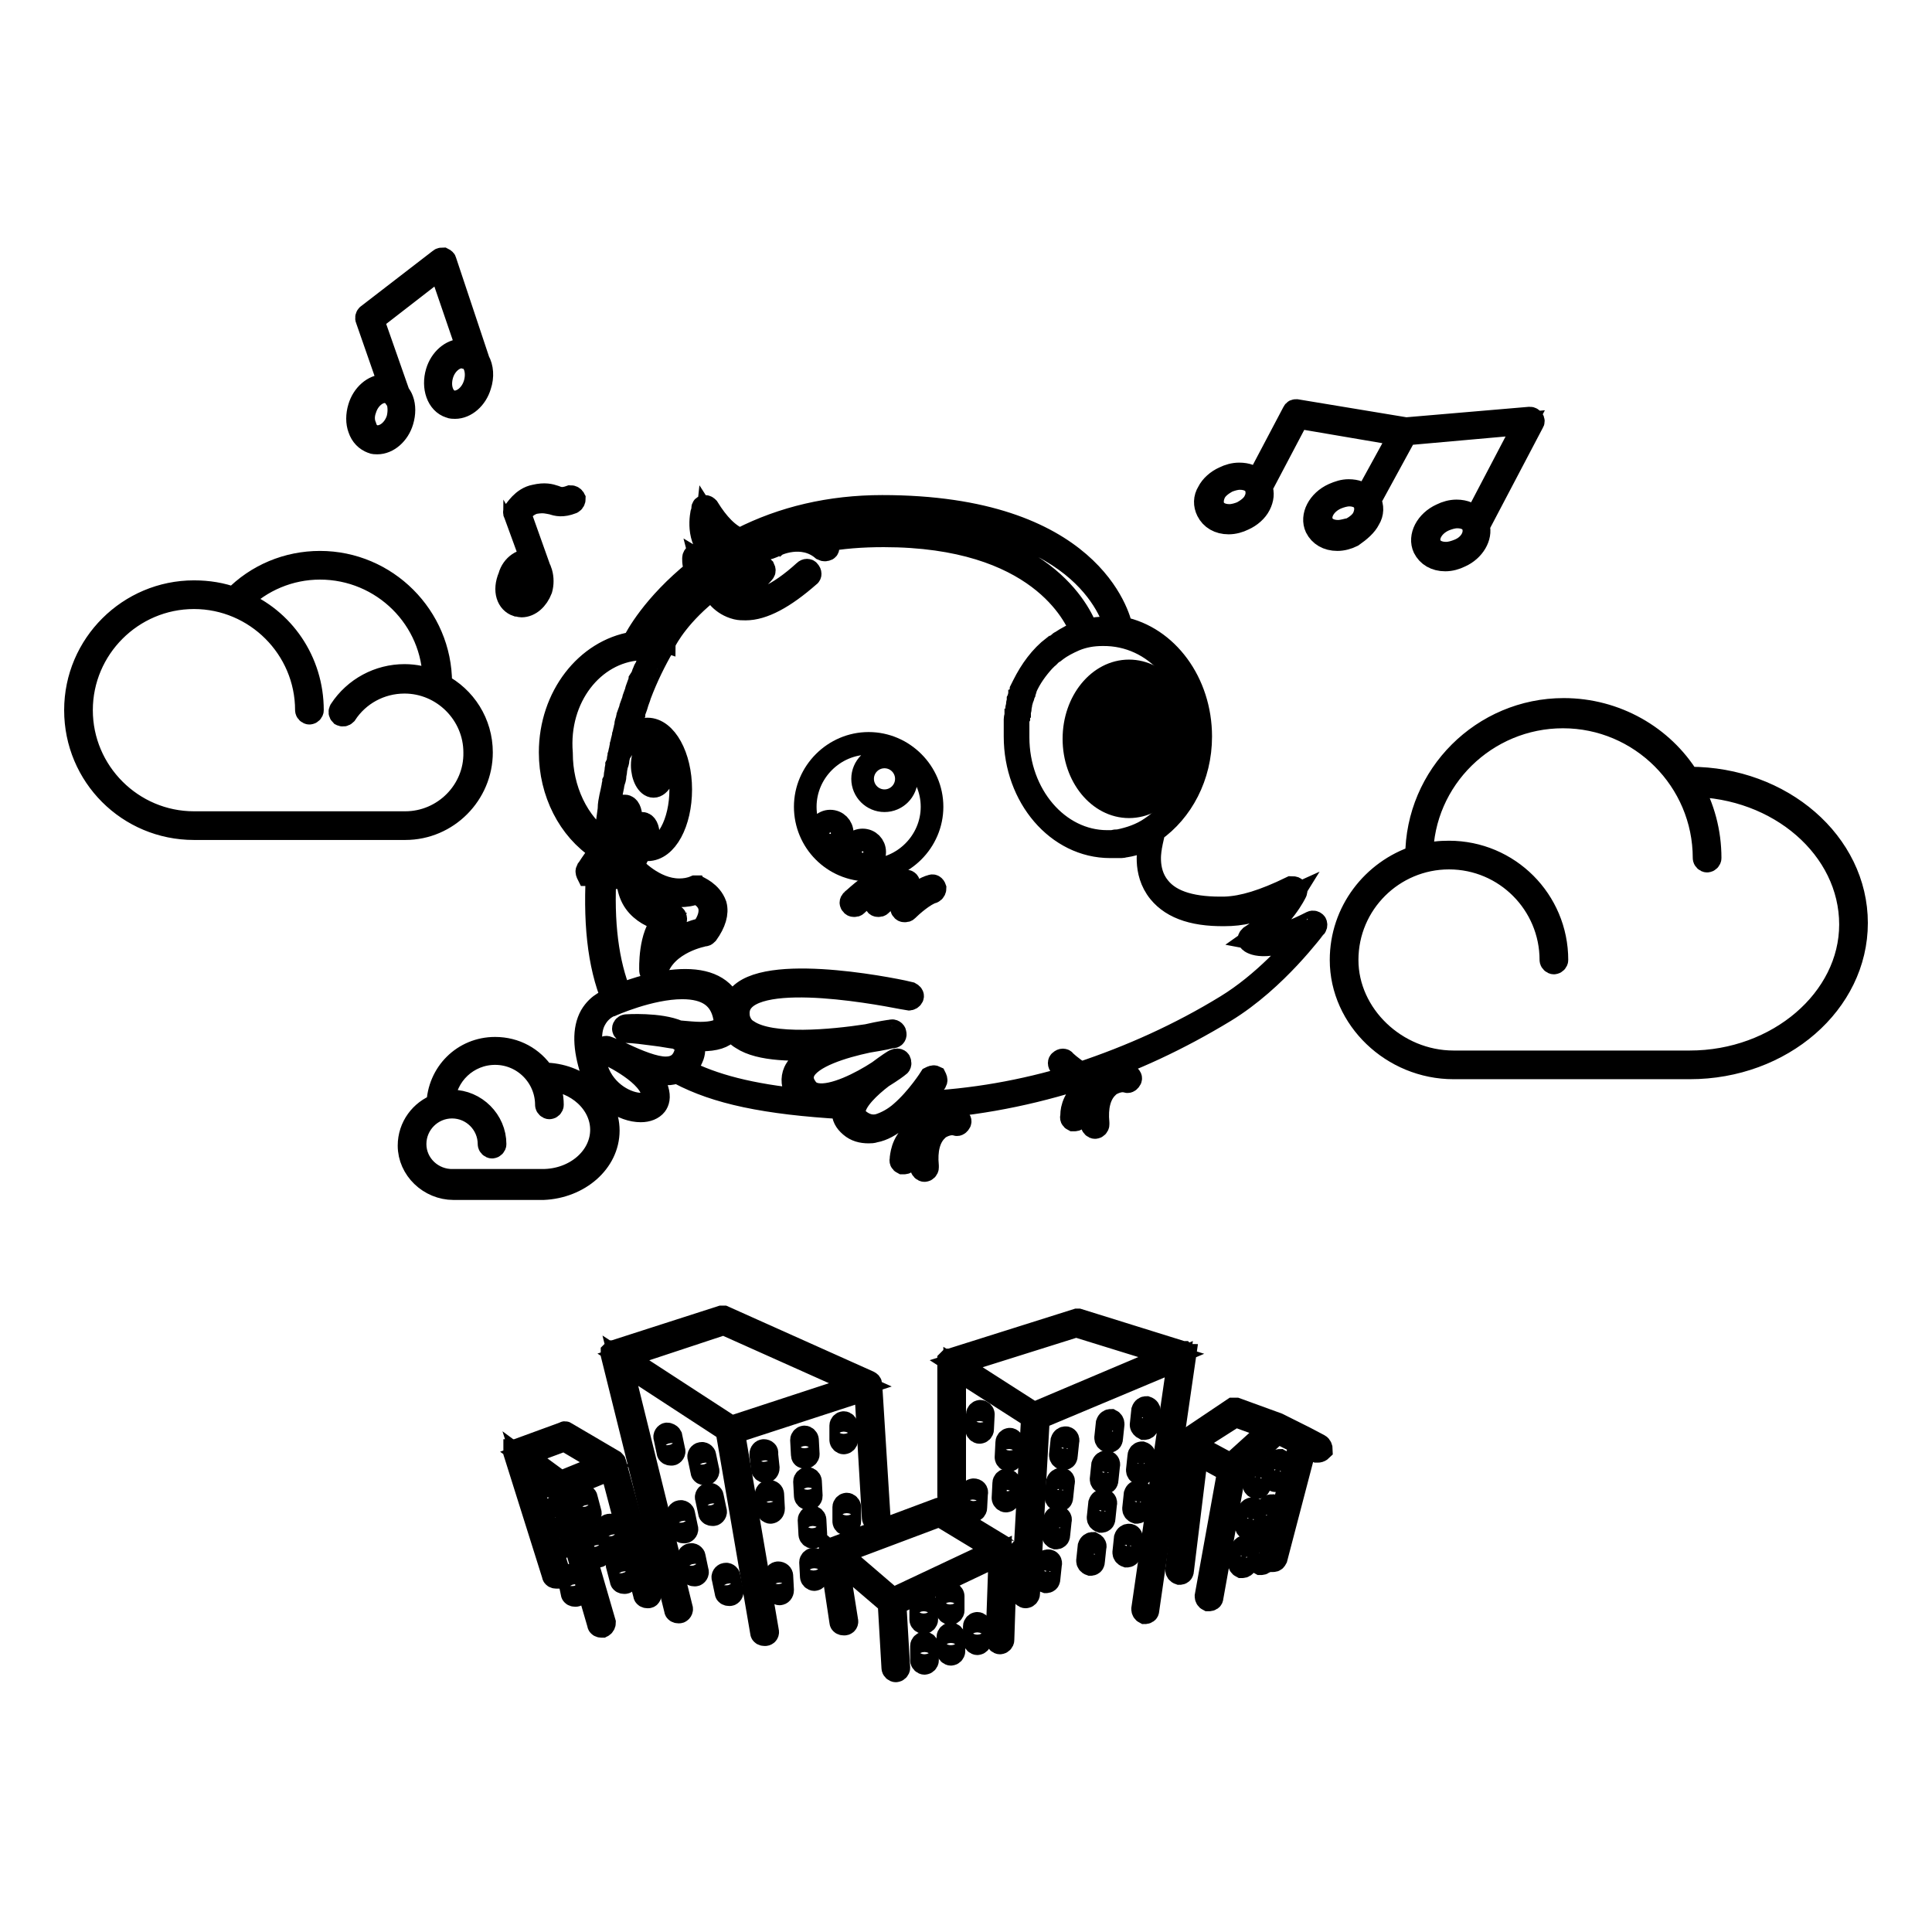 <?xml version="1.0" encoding="utf-8"?>
<!-- Svg Vector Icons : http://www.onlinewebfonts.com/icon -->
<!DOCTYPE svg PUBLIC "-//W3C//DTD SVG 1.1//EN" "http://www.w3.org/Graphics/SVG/1.1/DTD/svg11.dtd">
<svg version="1.1" xmlns="http://www.w3.org/2000/svg" xmlns:xlink="http://www.w3.org/1999/xlink" x="0px" y="0px" viewBox="0 0 256 256" enable-background="new 0 0 256 256" xml:space="preserve">
<g><g><path stroke-width="3" fill-opacity="0" stroke="#000000"  d="M128,39.2"/><path stroke-width="3" fill-opacity="0" stroke="#000000"  d="M92.4,117.5c-0.1,0-0.2,0-0.3,0c-0.7,0.3-1.4,0.4-2.1,0.4c-3.4,0-6-3-6.1-3c-0.1-0.1-0.3-0.2-0.4-0.1c-0.1,0-0.3,0.2-0.3,0.3c-0.2,2,0.2,3.7,1.3,4.9c1.1,1.2,2.5,1.7,3.5,1.9c-2,2-1.8,6.5-1.8,6.7c0,0.2,0.2,0.4,0.4,0.4c0,0,0,0,0,0c0.2,0,0.3-0.1,0.4-0.3c1.2-3.9,6.3-4.8,6.4-4.8c0.1,0,0.2-0.1,0.3-0.2c1-1.4,1.4-2.7,1.1-3.8C94.2,118.2,92.5,117.6,92.4,117.5z M93.1,123.1c-0.8,0.2-4.2,1-6,3.7c0.1-1.7,0.6-3.9,2.2-4.7c0.2-0.1,0.3-0.3,0.2-0.5c0-0.2-0.2-0.3-0.4-0.3c0,0-2.5-0.1-3.9-1.8c-0.8-0.9-1.2-2-1.1-3.4c1.1,1,3.3,2.6,6,2.6c0.7,0,1.5-0.1,2.2-0.4c0.4,0.2,1.4,0.7,1.7,1.8C94.2,121,93.9,122,93.1,123.1z"/><path stroke-width="3" fill-opacity="0" stroke="#000000"  d="M142.3,97.9c0,5,3.3,9,7.3,9c4,0,7.3-4,7.3-9c0-5-3.3-9-7.3-9C145.6,88.9,142.3,92.9,142.3,97.9z M148.5,106.1h0.2v-8.5c0,0,0-1.3,0.9-1.3c0.9,0,0.9,1.3,0.9,1.3v8.5h0.2c-0.4,0.1-0.7,0.1-1.1,0.1C149.2,106.2,148.8,106.2,148.5,106.1z M149.6,89.5c3.7,0,6.7,3.8,6.7,8.4c0,3.9-2.2,7.2-5.1,8.1v-8.5c0-0.7-0.3-1.9-1.5-1.9c-1.2,0-1.5,1.3-1.5,1.9v8.5c-3-0.9-5.2-4.2-5.2-8.1C142.9,93.2,145.9,89.5,149.6,89.5z"/><path stroke-width="3" fill-opacity="0" stroke="#000000"  d="M147.2,103.2l0.5,0.3v-6.9c0-0.1,0-1.8,1.9-1.8c1.9,0,1.9,1.6,1.9,1.8v6.9l0.5-0.3c1.6-1.1,2.5-3.1,2.5-5.3c0-3.4-2.2-6.1-5-6.1c-2.7,0-5,2.7-5,6.1C144.6,100.1,145.6,102.1,147.2,103.2z M149.6,92.3c2.4,0,4.4,2.5,4.4,5.5c0,1.8-0.7,3.4-1.8,4.4v-5.7c0-0.8-0.5-2.4-2.5-2.4c-2,0-2.5,1.5-2.5,2.4v5.8c-1.2-1-1.9-2.7-1.9-4.5C145.2,94.8,147.2,92.3,149.6,92.3z"/><path stroke-width="3" fill-opacity="0" stroke="#000000"  d="M72.9,99.7c0,5.3,2.5,10.2,6.5,12.8c0,0.2,0,0.5-0.1,0.7c-0.7,0.8-1.4,2-1.5,2.1c-0.1,0.2,0,0.4,0.1,0.6c0.1,0,0.1,0,0.2,0c0.1,0,0.3-0.1,0.4-0.2c0.2-0.3,0.4-0.7,0.7-1.1c-0.5,7.4,0.1,13.2,2,17.8c-0.2,0.1-0.3,0.1-0.3,0.1c-0.1,0-1.6,0.4-2.6,2.1c-1,1.8-0.9,4.3,0.1,7.4c1.2,3.4,4.2,5.2,6.5,5.2l0,0c0.9,0,1.6-0.3,2-0.8c0.3-0.4,0.5-1,0.2-2c-0.3-1-1.2-2-2.2-2.8c1.2,0.4,2.4,0.7,3.4,0.7c0.6,0,1-0.1,1.5-0.3c0,0.1,0.1,0.2,0.2,0.2c4.9,2.6,11.4,4,21.8,4.6h0c0,0.1,0,0.3-0.1,0.4c0,0.8,0.3,1.4,1,2c0.7,0.6,1.5,0.8,2.4,0.8c0.3,0,0.5,0,0.8-0.1c1.1-0.2,2.1-0.8,3.1-1.6c0.4,0.4,1.2,0.9,2.8,1.3c-2.1,1.3-2.3,3.1-2.4,3.8c0,0.1,0,0.1,0,0.2c-0.1,0.2,0,0.4,0.2,0.5c0,0,0.1,0,0.2,0c0.2,0,0.3-0.1,0.4-0.2c0-0.1,0-0.2,0.1-0.4c0.1-0.7,0.3-2.4,2.6-3.5c-0.7,1.1-1,2.7-0.8,4.6c0,0.1,0,0.1,0,0.1c0,0.2,0.2,0.4,0.4,0.4c0.2,0,0.4-0.2,0.4-0.4c0,0,0-0.1,0-0.2c-0.2-2.1,0.2-3.7,1.2-4.7l0,0c0,0,0,0,0-0.1c1-0.7,1.9-0.9,2.6-0.7c0.2,0.1,0.4-0.1,0.5-0.3c0.1-0.2-0.1-0.4-0.3-0.5c-1-0.3-2.1,0-3.4,0.9c-2.4-0.3-3.5-0.9-3.9-1.3c0.3-0.3,0.6-0.6,0.9-0.9c0,0,0.1,0,0.1,0c0,0,0,0,0,0c7.4-0.3,14.7-1.6,21.8-3.8c0.6,0.3,1.2,0.6,2,0.8c-2.1,1.3-2.4,3.1-2.4,3.8c0,0.1,0,0.1,0,0.2c-0.1,0.2,0,0.4,0.2,0.5c0,0,0.1,0,0.2,0c0.2,0,0.3-0.1,0.4-0.2c0-0.1,0-0.2,0.1-0.4c0.1-0.7,0.3-2.4,2.6-3.5c-0.7,1.1-1,2.7-0.8,4.6c0,0.1,0,0.1,0,0.1c0,0.2,0.2,0.4,0.4,0.4s0.4-0.2,0.4-0.4c0,0,0-0.1,0-0.2c-0.2-2.1,0.2-3.7,1.2-4.7l0,0c0,0,0,0,0-0.1c1-0.7,1.9-0.9,2.6-0.7c0.2,0.1,0.4-0.1,0.5-0.3c0.1-0.2-0.1-0.4-0.3-0.5c-1-0.3-2.1,0-3.4,0.9c-0.9-0.1-1.8-0.4-2.5-0.7c6.4-2.1,12.6-5,18.7-8.7c6.9-4.2,11.9-11.2,12-11.2c0.1-0.1,0.1-0.4,0-0.5c-0.1-0.1-0.3-0.2-0.5-0.1c-4.5,2.3-6.7,2.4-7.7,2.2c4-2.8,5.5-6,5.6-6.2s0-0.3-0.1-0.5c-0.1-0.1-0.3-0.1-0.5-0.1c-3.7,1.8-6.4,2.6-8.7,2.7c-4.2,0.1-7.2-0.7-8.8-2.7c-1.9-2.3-1.1-5.4-1.1-5.5c0.1-0.7,0.3-1.3,0.4-2c3.7-2.6,6.2-7.2,6.2-12.5c0-7.2-4.5-13.2-10.5-14.4c-0.3-1.5-4.1-16.1-31.7-16.1c-6.9,0-13.2,1.5-18.7,4.3c0,0-0.1,0-0.1,0.1c-1.6-0.6-3-2.1-4.3-4.2c-0.1-0.1-0.2-0.2-0.4-0.2c-0.2,0-0.3,0.1-0.3,0.3c0,0.1-0.9,3,0.7,5.2c0.3,0.4,0.6,0.7,1,1c-0.2,0.1-0.5,0.3-0.7,0.5c0,0-0.1,0.1-0.1,0.1c-0.5-0.1-1-0.3-1.5-0.6c-0.1-0.1-0.3-0.1-0.4,0c-0.1,0-0.2,0.2-0.2,0.3c0,0-0.1,0.8,0.3,1.7c-5.7,4.6-7.9,8.8-8.3,9.6C77.7,86.2,72.9,92.3,72.9,99.7z M82.6,139.7c-0.8-0.3-1.5-0.7-2.1-0.9c-0.2-0.1-0.4,0-0.5,0.2c-0.1,0.2,0,0.4,0.2,0.5c0,0,5.4,2.4,6.2,5.1c0.1,0.5,0.1,0.9-0.1,1.2c-0.2,0.3-0.7,0.5-1.4,0.5l0,0c-1.7,0-4.7-1.4-5.8-4.6c-1-2.9-1.1-5.2-0.2-6.7c0.8-1.4,2-1.8,2.1-1.8c0,0,5.1-2.3,9.4-2.3c3.3,0,5.1,1.3,5.6,3.9c0.1,0.6,0,1-0.2,1.3c-0.4,0.5-1.4,0.8-3,0.8c-0.8,0-1.7-0.1-2.9-0.2c-2.5-1.1-6.9-0.8-6.9-0.8c-0.2,0-0.4,0.2-0.4,0.4s0.2,0.4,0.4,0.4c0.9,0,2.4,0.2,3.9,0.4c0.9,0.1,1.8,0.3,2.7,0.4c1.5,0.7,1.4,1.5,1.2,2.1c-0.4,1.3-1.3,1.9-2.6,1.9C86.7,141.5,84.5,140.6,82.6,139.7z M91.8,139.9c0.2-0.6,0.3-1.4-0.4-2.2c0.5,0,1,0.1,1.5,0.1c1.9,0,3-0.4,3.6-1.1c0.2-0.2,0.3-0.5,0.4-0.8c0.2,0.7,0.7,1.3,1.4,1.7c2.4,1.6,7.1,1.6,11.3,1.3c-2,0.8-3.7,1.8-4.3,3.1c-0.4,0.9-0.3,1.9,0.3,2.9c0.2,0.4,0.6,0.7,1,0.9c-7.2-0.7-12.1-2-16-4C91.1,141.3,91.5,140.7,91.8,139.9z M112.1,146.1L112.1,146.1c-0.1,0-0.1,0-0.2,0c-0.8,0-1.5-0.1-2.3-0.1c1.1-0.2,2.4-0.7,3.6-1.3C112.7,145.2,112.4,145.7,112.1,146.1L112.1,146.1z M158.4,97.8c0,5.1-2.4,9.6-5.9,11.9c0,0,0,0,0,0c-1.3,0.9-2.8,1.4-4.3,1.7c0,0,0,0-0.1,0c-0.2,0-0.4,0-0.6,0.1c0,0-0.1,0-0.1,0c-0.2,0-0.5,0-0.7,0c-6.5,0-11.8-6.2-11.8-13.8c0-0.2,0-0.4,0-0.6c0-0.1,0-0.1,0-0.2c0-0.1,0-0.3,0-0.4c0-0.1,0-0.1,0-0.2c0-0.1,0-0.3,0-0.4c0-0.1,0-0.1,0-0.2c0-0.2,0-0.4,0.1-0.6c0,0,0-0.1,0-0.2c0-0.1,0-0.3,0.1-0.4c0-0.1,0-0.1,0-0.2c0-0.1,0.1-0.3,0.1-0.4c0-0.1,0-0.1,0-0.2c0-0.2,0.1-0.3,0.1-0.5c0,0,0,0,0-0.1c0.1-0.2,0.1-0.4,0.2-0.6c0,0,0,0,0,0c0.1-0.2,0.1-0.4,0.2-0.6c0,0,0,0,0-0.1c0.1-0.2,0.2-0.4,0.2-0.6l0,0c0.6-1.4,1.5-2.6,2.4-3.6l0,0c0.1-0.1,0.3-0.3,0.4-0.4c0,0,0,0,0,0c0.1-0.1,0.3-0.2,0.4-0.4c0,0,0,0,0,0c0.1-0.1,0.3-0.2,0.4-0.3c0.1-0.1,0.2-0.1,0.3-0.2c0,0,0,0,0.1-0.1c0.8-0.6,1.6-1,2.5-1.4c0,0,0,0,0,0c1.2-0.5,2.4-0.7,3.7-0.7C153.1,84,158.4,90.2,158.4,97.8z M147.9,83.3c-0.4,0-0.8-0.1-1.3-0.1c-0.9,0-1.8,0.1-2.6,0.3c-0.8-2.2-5.9-13.3-27-13.3c-3.3,0-6.5,0.3-9.4,1c0,0,0,0-0.1,0c-2.6-0.8-5.1,0.4-5.2,0.5c0,0-1.3,0.7-3.1,0.4c5.3-2.6,11.2-3.9,17.8-3.9C143.1,68.2,147.3,81.1,147.9,83.3z M96.3,74.5c-0.4,0-0.8,0-1.3,0c0.1-0.1,0.3-0.2,0.4-0.3C95.8,74.3,96.1,74.4,96.3,74.5z M99.6,74.9c0.2,0,0.3-0.2,0.3-0.5c0-0.2-0.2-0.4-0.4-0.4l0,0c-2.5,0-4.2-0.6-5.1-1.8c-0.8-1.1-0.8-2.6-0.7-3.5c1.4,2.2,3.1,3.5,5,4c2.3,0.6,3.9-0.4,4-0.4c0.1-0.1,3.6-1.8,6.3,0.5c0.2,0.1,0.4,0.1,0.6,0s0.1-0.4,0-0.6c-0.2-0.2-0.5-0.4-0.7-0.5c2.6-0.5,5.3-0.7,8.2-0.7c20.5,0,25.4,10.6,26.2,12.7c-1,0.3-1.9,0.8-2.8,1.4c0,0-0.1,0-0.1,0.1c-0.1,0.1-0.2,0.1-0.3,0.2c-0.1,0.1-0.2,0.1-0.3,0.2c0,0-0.1,0.1-0.2,0.1c-1.7,1.3-3,3.1-4,5.1l0,0c-0.1,0.2-0.2,0.4-0.3,0.6c0,0,0,0.1,0,0.1c-0.1,0.2-0.1,0.4-0.2,0.5c0,0,0,0,0,0.1c-0.1,0.2-0.1,0.4-0.2,0.6c0,0,0,0,0,0.1c0,0.2-0.1,0.4-0.1,0.5c0,0.1,0,0.1,0,0.2c0,0.1-0.1,0.3-0.1,0.4c0,0.1,0,0.2,0,0.2c0,0.1,0,0.3-0.1,0.4c0,0.1,0,0.1,0,0.2c0,0.2-0.1,0.4-0.1,0.6c0,0.1,0,0.1,0,0.2c0,0.1,0,0.3,0,0.5c0,0.1,0,0.2,0,0.2c0,0.1,0,0.3,0,0.5c0,0.1,0,0.1,0,0.2c0,0.2,0,0.5,0,0.7c0,8,5.6,14.6,12.6,14.6c0.2,0,0.5,0,0.7,0c0,0,0.1,0,0.1,0c0.2,0,0.4,0,0.6,0c0,0,0,0,0.1,0c0.2,0,0.4-0.1,0.6-0.1h0c1.2-0.2,2.3-0.6,3.3-1.3c-0.1,0.4-0.2,0.8-0.2,1.2c0,0.1-0.9,3.5,1.3,6.2c1.8,2.2,4.9,3.2,9.5,3c2.1-0.1,4.6-0.8,7.9-2.3c-0.8,1.3-2.5,3.4-5.3,5.2c-0.1,0.1-0.2,0.2-0.2,0.3c0,0.1,0,0.2,0.1,0.3c0.2,0.2,1.9,1.5,7.6-1.1c-1.8,2.2-5.8,6.7-10.7,9.7c-6.2,3.8-12.7,6.7-19.3,8.9c-1.3-0.8-2.1-1.6-2.1-1.6c-0.1-0.2-0.4-0.2-0.6,0c-0.2,0.1-0.2,0.4,0,0.6c0,0,0.6,0.7,1.7,1.4c-6.6,2-13.3,3.2-20.3,3.5c1.2-1.4,2-2.7,2.1-2.8c0.1-0.2,0-0.4-0.1-0.6c-0.2-0.1-0.4,0-0.6,0.1c0,0-1.7,2.7-3.9,4.6c0,0,0,0,0,0c-0.9,0.8-2,1.4-3,1.7c-0.9,0.2-1.7,0-2.5-0.6c-0.5-0.4-0.7-0.8-0.7-1.3c0.1-1.4,2-3.2,3.7-4.5c1.3-0.8,2.1-1.4,2.2-1.5c0.2-0.1,0.2-0.4,0.1-0.6c-0.1-0.2-0.4-0.2-0.6-0.1c-0.1,0-1,0.6-2.2,1.5c-2.3,1.5-6,3.4-8.2,3c-0.6-0.1-1.1-0.4-1.4-0.9c-0.5-0.7-0.6-1.4-0.3-2.1c0.9-2,5.2-3.3,8.5-4c1.9-0.3,3.2-0.6,3.3-0.6c0.2,0,0.4-0.2,0.3-0.5c0-0.2-0.3-0.4-0.5-0.3c-0.1,0-1.5,0.2-3.2,0.6c-4.6,0.7-12.7,1.5-15.8-0.6c-0.7-0.4-1-1-1.2-1.6c-0.2-1.1,0-1.9,0.7-2.6c4-3.9,21.6,0,21.8,0c0.2,0,0.4-0.1,0.5-0.3s-0.1-0.4-0.3-0.5c-0.7-0.2-18.2-4-22.5,0.2c-0.6,0.6-0.9,1.2-1,2c-0.8-2.6-2.9-3.9-6.3-3.9c-3.3,0-6.8,1.2-8.6,1.9c-1.7-4.2-2.4-9.5-2-16.2c0,0,0,0,0.1,0c0.1,0,0.3-0.1,0.4-0.2c0.5-0.8,1.3-2.1,1.9-2.4c0.2-0.1,0.3-0.3,0.2-0.6c-0.1-0.2-0.3-0.3-0.6-0.2c-0.7,0.3-1.4,1.4-1.9,2.1c0-0.4,0.1-0.8,0.1-1.2c0.1-0.1,0.2-0.2,0.3-0.2c0.2-0.1,0.3-0.3,0.2-0.6c-0.1-0.1-0.2-0.2-0.4-0.2c0-0.1,0-0.1,0-0.2v0c0.2-1.6,0.4-3.2,0.6-4.8c0,0,0-0.1,0-0.1c0.1-0.5,0.2-1.1,0.3-1.6v0c0.2,4,2.1,7.2,4.4,7.2c2.5,0,4.4-3.6,4.4-8c0-4.4-2-8-4.4-8c-1.2,0-2.2,0.8-3,2.1c0-0.1,0-0.2,0.1-0.3c0.1-0.4,0.2-0.7,0.3-1.1c0-0.1,0-0.1,0.1-0.2c0.1-0.4,0.2-0.7,0.3-1.1c0,0,0-0.1,0-0.2c0.1-0.4,0.2-0.8,0.4-1.2c0,0,0-0.1,0-0.1c0.1-0.4,0.3-0.8,0.4-1.2c0,0,0,0,0,0c0.1-0.4,0.3-0.8,0.4-1.2l0,0c0.9-2.4,2-4.6,3.1-6.5l0,0c0,0,0-0.1,0.1-0.1c0-0.1,0.1-0.2,0-0.3c0.4-0.8,2.1-3.9,6.4-7.2c0.3,0.6,1.2,2.1,3.2,2.6c0.4,0.1,0.8,0.1,1.2,0.1c2.3,0,5.1-1.5,8.4-4.4c0.2-0.1,0.2-0.4,0-0.6c-0.1-0.2-0.4-0.2-0.6,0c-3.5,3.2-6.6,4.6-8.8,4c-1.2-0.3-1.9-1.1-2.3-1.6c3.6,0.6,5.7-2.3,5.7-2.3c0.1-0.1,0.1-0.3,0-0.5c-0.1-0.1-0.3-0.2-0.5-0.1c-4.3,1.6-6.1,1.2-7,0.6c-0.5-0.4-0.7-0.9-0.8-1.3C95.4,76,99.5,75,99.6,74.9z M82.8,106.8c0.5,0,0.8,0.7,0.8,1.5c0,0.8-0.4,1.5-0.8,1.5c-0.5,0-0.8-0.7-0.8-1.5C82,107.5,82.4,106.8,82.8,106.8z M85.9,110.6c0,0.8-0.4,1.5-0.8,1.5c-0.5,0-0.8-0.7-0.8-1.5c0-0.8,0.4-1.5,0.8-1.5C85.6,109.1,85.9,109.8,85.9,110.6z M85.1,101.4c0-1.5,0.7-2.8,1.5-2.8s1.5,1.3,1.5,2.8s-0.7,2.8-1.5,2.8S85.1,102.9,85.1,101.4z M99,76.9c-0.9,0.6-2.2,1.1-3.9,0.7c0,0,0.1-0.1,0.1-0.1C96.2,77.5,97.5,77.3,99,76.9z M92.6,76.3c0.1,0.1,0.2,0.2,0.4,0.4c0.3,0.3,0.7,0.4,1.2,0.6c-4.8,3.7-6.6,7-7.1,7.9h-0.8c-0.3,0-0.5,0-0.8,0c-0.2,0-0.5,0-0.7,0C85.6,83.7,87.9,80.2,92.6,76.3z M84.7,86h1.5c0.1,0,0.3,0,0.5,0c0,0,0,0,0,0.1c-0.1,0.3-0.3,0.5-0.4,0.8c0,0.1-0.1,0.2-0.1,0.2c-0.1,0.3-0.3,0.5-0.4,0.8c0,0.1-0.1,0.2-0.1,0.3c-0.1,0.3-0.3,0.5-0.4,0.8c0,0.1-0.1,0.2-0.1,0.3c-0.1,0.3-0.2,0.5-0.4,0.8c0,0.1-0.1,0.2-0.1,0.3c-0.1,0.3-0.2,0.5-0.3,0.8c0,0.1-0.1,0.2-0.1,0.4c-0.1,0.3-0.2,0.5-0.3,0.8c0,0.1-0.1,0.3-0.1,0.4c-0.1,0.3-0.2,0.5-0.3,0.8c0,0.1-0.1,0.3-0.1,0.4c-0.1,0.3-0.2,0.5-0.3,0.8c0,0.1-0.1,0.3-0.1,0.5c-0.1,0.3-0.2,0.5-0.2,0.8c0,0.2-0.1,0.3-0.1,0.5c-0.1,0.3-0.1,0.5-0.2,0.8c0,0.2-0.1,0.4-0.1,0.5c-0.1,0.3-0.1,0.5-0.2,0.8c0,0.2-0.1,0.4-0.1,0.6c-0.1,0.3-0.1,0.5-0.2,0.8c0,0.2-0.1,0.4-0.1,0.6c0,0.2-0.1,0.5-0.2,0.7c0,0.2-0.1,0.5-0.1,0.7c0,0.2-0.1,0.5-0.1,0.7c0,0.3-0.1,0.6-0.2,0.8c0,0.2-0.1,0.4-0.1,0.6c-0.1,0.5-0.2,1-0.3,1.4c-0.1,0.5-0.2,1-0.2,1.5c0,0,0,0,0,0.1c-0.2,1.5-0.4,3-0.6,4.4c-3.6-2.5-5.7-7-5.7-11.8C73.8,92.4,78.6,86.4,84.7,86z"/><path stroke-width="3" fill-opacity="0" stroke="#000000"  d="M115.1,115.3c4.6,0,8.4-3.8,8.4-8.4c0-4.6-3.8-8.4-8.4-8.4c-4.6,0-8.4,3.8-8.4,8.4C106.7,111.5,110.4,115.3,115.1,115.3z M117.2,100.3c1.6,0,2.9,1.3,2.9,2.9c0,1.6-1.3,2.9-2.9,2.9c-1.6,0-2.9-1.3-2.9-2.9C114.3,101.6,115.6,100.3,117.2,100.3z M114.3,111.3c0.9,0,1.6,0.7,1.6,1.6s-0.7,1.6-1.6,1.6c-0.9,0-1.6-0.7-1.6-1.6S113.4,111.3,114.3,111.3z M110,108.8c0.9,0,1.6,0.7,1.6,1.6s-0.7,1.6-1.6,1.6c-0.9,0-1.6-0.7-1.6-1.6C108.4,109.6,109.1,108.8,110,108.8z"/><path stroke-width="3" fill-opacity="0" stroke="#000000"  d="M117.2,117c0-0.2-0.3-0.3-0.5-0.3c-1.6,0.4-3.7,2.6-3.8,2.6c-0.2,0.2-0.2,0.4,0,0.6c0.1,0.1,0.2,0.1,0.3,0.1c0.1,0,0.2,0,0.3-0.1c0,0,2.1-2.1,3.4-2.4C117.1,117.5,117.2,117.3,117.2,117z"/><path stroke-width="3" fill-opacity="0" stroke="#000000"  d="M120.4,117c0-0.2-0.3-0.3-0.5-0.3c-1.6,0.4-3.7,2.6-3.8,2.6c-0.2,0.2-0.2,0.4,0,0.6c0.1,0.1,0.2,0.1,0.3,0.1s0.2,0,0.3-0.1c0,0,2.1-2.1,3.4-2.4C120.4,117.5,120.5,117.3,120.4,117z"/><path stroke-width="3" fill-opacity="0" stroke="#000000"  d="M123.4,117.4c-1.6,0.4-3.7,2.6-3.8,2.6c-0.2,0.2-0.2,0.4,0,0.6c0.1,0.1,0.2,0.1,0.3,0.1s0.2,0,0.3-0.1c0.6-0.6,2.3-2.1,3.4-2.4c0.2-0.1,0.3-0.3,0.3-0.5C123.8,117.4,123.6,117.3,123.4,117.4z"/><path stroke-width="3" fill-opacity="0" stroke="#000000"  d="M84.2,113.8c0.2-0.1,0.3-0.3,0.2-0.6c-0.1-0.2-0.3-0.3-0.6-0.2c-0.9,0.5-2.1,2.5-2.2,2.7c-0.1,0.2,0,0.4,0.1,0.6c0.1,0,0.1,0,0.2,0c0.1,0,0.3-0.1,0.4-0.2C82.7,115.5,83.6,114.1,84.2,113.8z"/><path stroke-width="3" fill-opacity="0" stroke="#000000"  d="M181.4,68.8c0.5-0.8,0.5-1.7,0.1-2.5l0,0l4.8-8.8c0,0,0.1,0,0.1,0l15.7-1.4l-6.6,12.6c-0.6-0.6-1.4-1-2.5-1c-0.7,0-1.4,0.2-2,0.5c-2,0.9-3,2.9-2.3,4.4c0.5,1,1.5,1.6,2.8,1.6c0.7,0,1.4-0.2,2-0.5c1.8-0.8,2.8-2.6,2.4-4l7.2-13.7c0.1-0.1,0.1-0.3,0-0.4c-0.1-0.1-0.2-0.2-0.4-0.2l-16.4,1.4l-14.5-2.4c-0.2,0-0.3,0-0.4,0.2l-4.8,9.1c-0.6-0.6-1.4-0.9-2.4-0.9c-0.7,0-1.4,0.2-2,0.5c-0.9,0.4-1.7,1.1-2.1,1.9c-0.5,0.8-0.5,1.7-0.1,2.5c0.5,1,1.5,1.6,2.8,1.6c0.7,0,1.4-0.2,2-0.5c0.9-0.4,1.7-1.1,2.1-1.9c0.4-0.8,0.5-1.6,0.2-2.3l4.9-9.3l13.5,2.3l-4.5,8.2c-0.6-0.5-1.3-0.8-2.3-0.8c-0.7,0-1.3,0.2-2,0.5c-2,0.9-3,2.9-2.3,4.4c0.5,1,1.5,1.6,2.8,1.6c0.7,0,1.4-0.2,2-0.5C180.2,70.3,181,69.6,181.4,68.8z M193.3,72.9c-0.5,0.2-1.1,0.4-1.7,0.4c-1,0-1.8-0.4-2.1-1.1c-0.5-1.1,0.3-2.6,1.9-3.3c0.5-0.2,1.1-0.4,1.7-0.4c1,0,1.8,0.4,2.1,1.1c0,0,0,0,0,0c0,0,0,0.1,0,0.1C195.6,70.9,194.8,72.3,193.3,72.9z M166.3,66.3c-0.3,0.7-1,1.2-1.7,1.6c-0.5,0.2-1.1,0.4-1.7,0.4c-1,0-1.8-0.4-2.1-1.1c-0.2-0.5-0.2-1.1,0.1-1.8c0.3-0.7,1-1.2,1.7-1.6c0.5-0.2,1.1-0.4,1.7-0.4c1,0,1.8,0.4,2.1,1.1C166.6,65.1,166.6,65.7,166.3,66.3z M177.3,70.4c-1,0-1.8-0.4-2.1-1.1c-0.5-1.1,0.3-2.6,1.9-3.3c0.5-0.2,1.1-0.4,1.7-0.4c0.8,0,1.5,0.3,1.9,0.8c0,0.1,0.1,0.2,0.1,0.3c0.2,0.5,0.2,1.1-0.1,1.8c-0.3,0.7-1,1.2-1.7,1.6C178.4,70.2,177.9,70.4,177.3,70.4z"/><path stroke-width="3" fill-opacity="0" stroke="#000000"  d="M49.3,58.6c0.2,0.1,0.5,0.1,0.7,0.1c1.4,0,2.8-1.2,3.3-2.9c0.3-1,0.3-2,0-2.8c-0.1-0.3-0.3-0.6-0.5-0.9l-3.4-9.7l8.9-6.9l3.8,11.1c-0.1,0-0.1-0.1-0.2-0.1c-0.2-0.1-0.5-0.1-0.7-0.1c-1.4,0-2.8,1.2-3.3,2.9c-0.6,2,0.1,4.1,1.7,4.6c0.2,0.1,0.5,0.1,0.7,0.1c1.4,0,2.8-1.2,3.3-2.9c0.4-1.2,0.3-2.4-0.2-3.3c0,0,0,0,0,0L59,34.6c0-0.1-0.1-0.2-0.3-0.3c-0.1,0-0.3,0-0.4,0.1l-9.6,7.4c-0.1,0.1-0.2,0.3-0.1,0.5l3.1,8.9c0,0,0,0-0.1,0c-0.2-0.1-0.5-0.1-0.7-0.1c-1.4,0-2.8,1.2-3.3,2.9c-0.3,1-0.3,2,0,2.8C47.9,57.7,48.5,58.3,49.3,58.6z M62.9,50.9c-0.5,1.6-1.9,2.6-3.1,2.3c-1.2-0.4-1.7-2-1.2-3.6c0.4-1.3,1.5-2.3,2.6-2.3c0.2,0,0.3,0,0.5,0.1C62.9,47.6,63.4,49.3,62.9,50.9z M48.4,54.2c0.4-1.3,1.5-2.3,2.6-2.3c0.2,0,0.3,0,0.5,0.1c0.3,0.1,0.6,0.3,0.8,0.5l0.1,0.2c0,0.1,0.1,0.2,0.2,0.2c0,0.1,0.1,0.2,0.1,0.3c0.2,0.7,0.2,1.5,0,2.3c-0.5,1.6-1.9,2.6-3.1,2.3c-0.6-0.2-1-0.6-1.2-1.3C48.1,55.8,48.1,55,48.4,54.2z"/><path stroke-width="3" fill-opacity="0" stroke="#000000"  d="M68.5,80.2c0.2,0,0.4,0.1,0.6,0.1c1.1,0,2.1-0.9,2.6-2.2c0.2-0.7,0.2-1.5,0-2.2c-0.1-0.2-0.1-0.4-0.2-0.5l-2.6-7.3c0.2-0.4,1-1.3,2-1.5c1.2-0.2,1.7,0,2.3,0.1c0.6,0.2,1.3,0.4,2.6-0.1c0.2-0.1,0.3-0.3,0.3-0.5c-0.1-0.2-0.3-0.3-0.5-0.3c-1.1,0.4-1.6,0.2-2.1,0c-0.6-0.2-1.3-0.4-2.6-0.1c-1.7,0.3-2.6,2-2.7,2c0,0.1-0.1,0.2,0,0.3l2.3,6.3c-1.2-0.3-2.6,0.6-3,2.1C66.7,78.3,67.3,79.8,68.5,80.2z M68,76.9c0.3-1,1.1-1.6,1.8-1.6c0.1,0,0.2,0,0.3,0c0.2,0.1,0.5,0.2,0.6,0.5v0c0,0,0,0.1,0.1,0.1c0,0.1,0.1,0.2,0.1,0.2c0.2,0.5,0.2,1.1,0,1.6c-0.4,1.1-1.3,1.8-2.1,1.6C68,79.2,67.6,78.1,68,76.9z"/><path stroke-width="3" fill-opacity="0" stroke="#000000"  d="M223.9,103.1c-0.1,0-0.1,0-0.2,0c-3.4-5.5-9.6-9.1-16.5-9.1c-10.7,0-19.5,8.7-19.5,19.5c-5.8,1.9-10,7.3-10,13.7c0,7.8,6.8,14.3,14.9,14.3h31.3c12.2,0,22.1-8.6,22.1-19.2C246,111.7,236.1,103.1,223.9,103.1z M223.9,140.7h-31.3c-7.6,0-14.1-6.2-14.1-13.5c0-7.5,6.1-13.5,13.5-13.5c7.5,0,13.5,6.1,13.5,13.5c0,0.2,0.2,0.4,0.4,0.4s0.4-0.2,0.4-0.4c0-7.9-6.4-14.3-14.3-14.3c-1.2,0-2.4,0.1-3.6,0.5c0.1-10.2,8.5-18.4,18.7-18.4c10.3,0,18.7,8.4,18.7,18.7c0,0.2,0.2,0.4,0.4,0.4s0.4-0.2,0.4-0.4c0-3.5-0.9-6.7-2.5-9.6c11.6,0.1,21.1,8.3,21.1,18.4C245.2,132.4,235.6,140.7,223.9,140.7z"/><path stroke-width="3" fill-opacity="0" stroke="#000000"  d="M80.6,149.8c0-4.1-3.9-7.5-8.6-7.5c-1.4-2.1-3.7-3.4-6.4-3.4c-4.2,0-7.5,3.3-7.6,7.5c-2.2,0.8-3.8,2.9-3.8,5.4c0,3.1,2.7,5.7,5.9,5.7H72C76.7,157.3,80.6,154,80.6,149.8z M55,151.6c0-2.7,2.2-4.9,4.9-4.9c2.7,0,4.9,2.2,4.9,4.9c0,0.2,0.2,0.4,0.4,0.4s0.4-0.2,0.4-0.4c0-3.1-2.6-5.7-5.7-5.7c-0.4,0-0.7,0-1.1,0.1c0.2-3.6,3.2-6.4,6.8-6.4c3.8,0,6.8,3.1,6.8,6.8c0,0.2,0.2,0.4,0.4,0.4s0.4-0.2,0.4-0.4c0-1.2-0.3-2.4-0.8-3.4c4.1,0.2,7.3,3.2,7.3,6.7c0,3.7-3.5,6.7-7.8,6.7H60.1C57.3,156.5,55,154.3,55,151.6z"/><path stroke-width="3" fill-opacity="0" stroke="#000000"  d="M156.9,179.4L156.9,179.4C156.9,179.4,156.9,179.4,156.9,179.4c0-0.1-0.1-0.2-0.1-0.2c0,0-0.1,0-0.1,0c0,0,0,0,0,0l-13.8-4.3c-0.1,0-0.2,0-0.2,0l-16.8,5.3l0,0c0,0-0.1,0-0.1,0l0,0c0,0,0,0-0.1,0.1c0,0,0,0,0,0c0,0,0,0,0,0.1l0,0c0,0,0,0.1,0,0.1l0,0c0,0,0,0,0,0c0,0,0,0,0,0l0,17.7c0,0.2,0.2,0.4,0.4,0.4l0,0c0.2,0,0.4-0.2,0.4-0.4l0-17l10.3,6.6l-1.3,23.4c0,0.2,0.2,0.4,0.4,0.4h0c0.2,0,0.4-0.2,0.4-0.4l1.3-23.3l18.6-7.8l-4.8,33.1c0,0.2,0.1,0.4,0.3,0.5c0,0,0,0,0,0c0.2,0,0.4-0.1,0.4-0.3l4.9-33.8C156.9,179.6,156.9,179.5,156.9,179.4z M137,187.3l-10.3-6.6l15.9-5l12.6,3.9L137,187.3z"/><path stroke-width="3" fill-opacity="0" stroke="#000000"  d="M174.8,191.5l-1.9-1l0,0l-3.6-1.8h0c0,0,0,0,0,0l-5.5-2c-0.1,0-0.2,0-0.4,0L157,191c-0.1,0.1-0.2,0.2-0.2,0.4s0.1,0.3,0.2,0.3l0.8,0.5l-1.9,15.8c0,0.2,0.1,0.4,0.4,0.5c0,0,0,0,0,0c0.2,0,0.4-0.1,0.4-0.4l1.9-15.5l4.2,2.3l-3,16.6c0,0.2,0.1,0.4,0.3,0.5c0,0,0,0,0.1,0c0.2,0,0.4-0.1,0.4-0.3l3-16.7l5.7-5.2l3,1.5l-4,15c0,0.2,0.1,0.4,0.3,0.5c0,0,0.1,0,0.1,0c0.2,0,0.3-0.1,0.4-0.3l3.9-14.9l1.5,0.7c0,0,0.1,0,0.2,0c0.1,0,0.3-0.1,0.4-0.2C175.1,191.9,175,191.6,174.8,191.5z M163.1,194.1l-5.2-2.8l5.8-3.7l4.7,1.7L163.1,194.1z"/><path stroke-width="3" fill-opacity="0" stroke="#000000"  d="M97.2,189.8l17.5-5.7l1,17c0,0.2,0.2,0.4,0.4,0.4h0c0.2,0,0.4-0.2,0.4-0.4l-1.1-17.6c0-0.2-0.1-0.3-0.3-0.4l-19.2-8.6c-0.1,0-0.2,0-0.3,0l-14.3,4.6c0,0,0,0,0,0c0,0,0,0-0.1,0c0,0,0,0,0,0c0,0,0,0-0.1,0.1c0,0,0,0,0,0c0,0,0,0,0,0.1c0,0,0,0,0,0c0,0,0,0.1,0,0.1l0,0c0,0,0,0,0,0c0,0,0,0,0,0.1v0v0l8.4,33.8c0,0.2,0.2,0.3,0.4,0.3c0,0,0.1,0,0.1,0c0.2,0,0.4-0.3,0.3-0.5l-8.1-32.8l14.1,9.2l4.6,26.8c0,0.2,0.2,0.3,0.4,0.3c0,0,0,0,0.1,0c0.2,0,0.4-0.2,0.3-0.5L97.2,189.8z M95.9,175.4l18.1,8.1l-17.1,5.6l-14.3-9.3L95.9,175.4z"/><path stroke-width="3" fill-opacity="0" stroke="#000000"  d="M81.5,193.9C81.5,193.9,81.5,193.9,81.5,193.9C81.5,193.9,81.5,193.9,81.5,193.9c0-0.1,0-0.1-0.1-0.2c0,0,0,0,0,0c0,0,0,0-0.1-0.1l0,0l-6.3-3.7c-0.1-0.1-0.2-0.1-0.3,0l-6.3,2.3c0,0,0,0,0,0c0,0,0,0-0.1,0c0,0,0,0,0,0c0,0,0,0-0.1,0l0,0c0,0,0,0,0,0.1c0,0,0,0,0,0c0,0,0,0,0,0.1v0l0,0c0,0,0,0.1,0,0.1v0c0,0,0,0,0,0l5.1,16.2c0,0.2,0.2,0.3,0.4,0.3c0,0,0.1,0,0.1,0c0.2-0.1,0.3-0.3,0.3-0.5l-4.7-14.9l4.6,3.4l5.3,18.2c0,0.2,0.2,0.3,0.4,0.3c0,0,0.1,0,0.1,0c0.2-0.1,0.3-0.3,0.3-0.5l-5.2-17.9l6.1-2.5l4.4,16.7c0,0.2,0.2,0.3,0.4,0.3c0,0,0.1,0,0.1,0c0.2,0,0.3-0.3,0.3-0.5L81.5,193.9z M74.3,196.4l-4.9-3.6l5.4-2l5.4,3.2L74.3,196.4z"/><path stroke-width="3" fill-opacity="0" stroke="#000000"  d="M133.3,205.3c0-0.1-0.1-0.1-0.2-0.2l-8.4-5.1c-0.1-0.1-0.2-0.1-0.4,0l-14.2,5.3l0,0c0,0,0,0-0.1,0c0,0,0,0,0,0c0,0,0,0,0,0c0,0,0,0,0,0c0,0,0,0,0,0.1l0,0c0,0,0,0,0,0.1l0,0c0,0,0,0,0,0s0,0,0,0.1v0c0,0,0,0,0,0l1.4,9.3c0,0.2,0.2,0.3,0.4,0.3c0,0,0,0,0.1,0c0.2,0,0.4-0.2,0.3-0.5l-1.3-8.2l6.9,5.9l0.5,8.6c0,0.2,0.2,0.4,0.4,0.4h0c0.2,0,0.4-0.2,0.4-0.4l-0.5-8.5l13.9-6.6l-0.4,11.4c0,0.2,0.2,0.4,0.4,0.4c0,0,0,0,0,0c0.2,0,0.4-0.2,0.4-0.4l0.4-12.1C133.4,205.4,133.3,205.3,133.3,205.3L133.3,205.3z M118.3,211.9l-7.1-6.1l13.3-5l7.6,4.6L118.3,211.9z"/><path stroke-width="3" fill-opacity="0" stroke="#000000"  d="M122.5,217.7L122.5,217.7c-0.2,0-0.4,0.2-0.4,0.4v1.9c0,0.2,0.2,0.4,0.4,0.4l0,0c0.2,0,0.4-0.2,0.4-0.4v-1.9C122.9,217.9,122.7,217.7,122.5,217.7z"/><path stroke-width="3" fill-opacity="0" stroke="#000000"  d="M126,216.5L126,216.5c-0.2,0-0.4,0.2-0.4,0.4v1.9c0,0.2,0.2,0.4,0.4,0.4l0,0c0.2,0,0.4-0.2,0.4-0.4v-1.9C126.4,216.7,126.2,216.5,126,216.5z"/><path stroke-width="3" fill-opacity="0" stroke="#000000"  d="M129.5,215.1L129.5,215.1c-0.2,0-0.4,0.2-0.4,0.4v1.9c0,0.2,0.2,0.4,0.4,0.4l0,0c0.2,0,0.4-0.2,0.4-0.4v-1.9C129.9,215.3,129.7,215.1,129.5,215.1z"/><path stroke-width="3" fill-opacity="0" stroke="#000000"  d="M122.4,215L122.4,215c0.2,0,0.4-0.2,0.4-0.4v-1.9c0-0.2-0.2-0.4-0.4-0.4l0,0c-0.2,0-0.4,0.2-0.4,0.4v1.9C122,214.8,122.2,215,122.4,215z"/><path stroke-width="3" fill-opacity="0" stroke="#000000"  d="M125.9,213.8L125.9,213.8c0.2,0,0.4-0.2,0.4-0.4v-1.9c0-0.2-0.2-0.4-0.4-0.4l0,0c-0.2,0-0.4,0.2-0.4,0.4v1.9C125.5,213.6,125.7,213.8,125.9,213.8z"/><path stroke-width="3" fill-opacity="0" stroke="#000000"  d="M102.4,198c0-0.2-0.2-0.4-0.5-0.4c-0.2,0-0.4,0.2-0.4,0.5l0.2,1.9c0,0.2,0.2,0.4,0.4,0.4c0,0,0,0,0,0c0.2,0,0.4-0.2,0.4-0.5L102.4,198z"/><path stroke-width="3" fill-opacity="0" stroke="#000000"  d="M107.5,198.2l-0.1-1.9c0-0.2-0.2-0.4-0.4-0.4c-0.2,0-0.4,0.2-0.4,0.4l0.1,1.9c0,0.2,0.2,0.4,0.4,0.4h0C107.4,198.6,107.5,198.4,107.5,198.2z"/><path stroke-width="3" fill-opacity="0" stroke="#000000"  d="M101.2,192.2c-0.2,0-0.4,0.2-0.4,0.5l0.2,1.9c0,0.2,0.2,0.4,0.4,0.4c0,0,0,0,0,0c0.2,0,0.4-0.2,0.4-0.5l-0.2-1.9C101.7,192.4,101.5,192.2,101.2,192.2z"/><path stroke-width="3" fill-opacity="0" stroke="#000000"  d="M106.7,193.1c0.2,0,0.4-0.2,0.4-0.4l-0.1-1.9c0-0.2-0.2-0.4-0.4-0.4c-0.2,0-0.4,0.2-0.4,0.4l0.1,1.9C106.3,193,106.4,193.1,106.7,193.1L106.7,193.1z"/><path stroke-width="3" fill-opacity="0" stroke="#000000"  d="M112.2,190.8v-1.9c0-0.2-0.2-0.4-0.4-0.4l0,0c-0.2,0-0.4,0.2-0.4,0.4v1.9c0,0.2,0.2,0.4,0.4,0.4l0,0C112,191.2,112.2,191,112.2,190.8z"/><path stroke-width="3" fill-opacity="0" stroke="#000000"  d="M107.7,203.7L107.7,203.7c0.2,0,0.4-0.2,0.4-0.4l-0.1-1.9c0-0.2-0.2-0.4-0.4-0.4c-0.2,0-0.4,0.2-0.4,0.4l0.1,1.9C107.3,203.5,107.5,203.7,107.7,203.7z"/><path stroke-width="3" fill-opacity="0" stroke="#000000"  d="M112.2,202L112.2,202c0.2,0,0.4-0.2,0.4-0.4l0-1.9c0-0.2-0.2-0.4-0.4-0.4l0,0c-0.2,0-0.4,0.2-0.4,0.4l0,1.9C111.8,201.8,112,202,112.2,202z"/><path stroke-width="3" fill-opacity="0" stroke="#000000"  d="M103.6,208.8c0-0.2-0.2-0.4-0.5-0.4c-0.2,0-0.4,0.2-0.4,0.5l0.2,1.9c0,0.2,0.2,0.4,0.4,0.4c0,0,0,0,0,0c0.2,0,0.4-0.2,0.4-0.5L103.6,208.8z"/><path stroke-width="3" fill-opacity="0" stroke="#000000"  d="M107.8,206.6c-0.2,0-0.4,0.2-0.4,0.4l0.1,1.9c0,0.2,0.2,0.4,0.4,0.4h0c0.2,0,0.4-0.2,0.4-0.4l-0.1-1.9C108.2,206.8,108,206.6,107.8,206.6z"/><path stroke-width="3" fill-opacity="0" stroke="#000000"  d="M146.6,193.7c-0.2,0-0.4,0.1-0.5,0.4l-0.2,1.9c0,0.2,0.1,0.4,0.4,0.5c0,0,0,0,0,0c0.2,0,0.4-0.1,0.4-0.4l0.2-1.9C147,193.9,146.8,193.7,146.6,193.7z"/><path stroke-width="3" fill-opacity="0" stroke="#000000"  d="M150.9,192.9l-0.2,1.9c0,0.2,0.1,0.4,0.4,0.5c0,0,0,0,0,0c0.2,0,0.4-0.1,0.4-0.4l0.2-1.9c0-0.2-0.1-0.4-0.4-0.5C151.1,192.5,150.9,192.7,150.9,192.9z"/><path stroke-width="3" fill-opacity="0" stroke="#000000"  d="M147.2,188.2c-0.2,0-0.4,0.1-0.5,0.4l-0.2,1.9c0,0.2,0.1,0.4,0.4,0.5c0,0,0,0,0,0c0.2,0,0.4-0.1,0.4-0.4l0.2-1.9C147.5,188.5,147.4,188.3,147.2,188.2z"/><path stroke-width="3" fill-opacity="0" stroke="#000000"  d="M151.6,189.3C151.6,189.3,151.6,189.3,151.6,189.3c0.2,0,0.4-0.1,0.5-0.4l0.2-1.9c0-0.2-0.1-0.4-0.4-0.5c-0.2,0-0.4,0.1-0.5,0.4l-0.2,1.9C151.2,189,151.4,189.2,151.6,189.3z"/><path stroke-width="3" fill-opacity="0" stroke="#000000"  d="M140.6,196c-0.2,0-0.4,0.1-0.5,0.4l-0.2,1.9c0,0.2,0.1,0.4,0.4,0.5c0,0,0,0,0,0c0.2,0,0.4-0.1,0.4-0.4l0.2-1.9C141,196.2,140.9,196,140.6,196z"/><path stroke-width="3" fill-opacity="0" stroke="#000000"  d="M141.2,190.5c-0.2,0-0.4,0.1-0.5,0.4l-0.2,1.9c0,0.2,0.1,0.4,0.4,0.5c0,0,0,0,0,0c0.2,0,0.4-0.1,0.4-0.4l0.2-1.9C141.6,190.7,141.4,190.5,141.2,190.5z"/><path stroke-width="3" fill-opacity="0" stroke="#000000"  d="M140.2,201c-0.2,0-0.4,0.1-0.5,0.4l-0.2,1.9c0,0.2,0.1,0.4,0.4,0.5c0,0,0,0,0,0c0.2,0,0.4-0.1,0.4-0.4l0.2-1.9C140.6,201.2,140.4,201.1,140.2,201z"/><path stroke-width="3" fill-opacity="0" stroke="#000000"  d="M146.2,198.8c-0.2,0-0.4,0.1-0.5,0.4l-0.2,1.9c0,0.2,0.1,0.4,0.4,0.5c0,0,0,0,0,0c0.2,0,0.4-0.1,0.4-0.4l0.2-1.9C146.6,199,146.4,198.8,146.2,198.8z"/><path stroke-width="3" fill-opacity="0" stroke="#000000"  d="M150.9,197.6c-0.2,0-0.4,0.1-0.5,0.4l-0.2,1.9c0,0.2,0.1,0.4,0.4,0.5c0,0,0,0,0,0c0.2,0,0.4-0.1,0.4-0.4l0.2-1.9C151.3,197.9,151.2,197.6,150.9,197.6z"/><path stroke-width="3" fill-opacity="0" stroke="#000000"  d="M166,199.9c-0.2,0-0.4,0.1-0.5,0.3l-0.4,1.9c0,0.2,0.1,0.4,0.3,0.5c0,0,0,0,0.1,0c0.2,0,0.4-0.1,0.4-0.3l0.4-1.9C166.3,200.1,166.2,199.9,166,199.9z"/><path stroke-width="3" fill-opacity="0" stroke="#000000"  d="M168.4,201.9l0.4-1.9c0-0.2-0.1-0.4-0.3-0.5c-0.2,0-0.4,0.1-0.5,0.3l-0.4,1.9c0,0.2,0.1,0.4,0.3,0.5c0,0,0,0,0.1,0C168.2,202.2,168.3,202.1,168.4,201.9z"/><path stroke-width="3" fill-opacity="0" stroke="#000000"  d="M166.9,196.8l0.4-1.9c0-0.2-0.1-0.4-0.3-0.5c-0.2,0-0.4,0.1-0.5,0.3l-0.4,1.9c0,0.2,0.1,0.4,0.3,0.5c0,0,0,0,0.1,0C166.7,197.2,166.9,197,166.9,196.8z"/><path stroke-width="3" fill-opacity="0" stroke="#000000"  d="M169,196.2C169,196.2,169,196.2,169,196.2c0.3,0,0.4-0.1,0.5-0.3l0.4-1.9c0-0.2-0.1-0.4-0.3-0.5c-0.2,0-0.4,0.1-0.5,0.3l-0.4,1.9C168.6,196,168.8,196.2,169,196.2z"/><path stroke-width="3" fill-opacity="0" stroke="#000000"  d="M165.1,204.9c-0.2,0-0.4,0.1-0.5,0.3l-0.4,1.9c0,0.2,0.1,0.4,0.3,0.5c0,0,0,0,0.1,0c0.2,0,0.4-0.1,0.4-0.3l0.4-1.9C165.5,205.1,165.3,204.9,165.1,204.9z"/><path stroke-width="3" fill-opacity="0" stroke="#000000"  d="M167.6,204.5c-0.2,0-0.4,0.1-0.5,0.3l-0.4,1.9c0,0.2,0.1,0.4,0.3,0.5c0,0,0,0,0.1,0c0.2,0,0.4-0.1,0.4-0.3l0.4-1.9C168,204.8,167.8,204.5,167.6,204.5z"/><path stroke-width="3" fill-opacity="0" stroke="#000000"  d="M138.9,206.8c-0.2,0-0.4,0.1-0.5,0.4l-0.2,1.9c0,0.2,0.1,0.4,0.4,0.5c0,0,0,0,0,0c0.2,0,0.4-0.1,0.4-0.4l0.2-1.9C139.3,207,139.1,206.8,138.9,206.8z"/><path stroke-width="3" fill-opacity="0" stroke="#000000"  d="M144.8,204.5c-0.2,0-0.4,0.1-0.5,0.4l-0.2,1.9c0,0.2,0.1,0.4,0.4,0.5c0,0,0,0,0,0c0.2,0,0.4-0.1,0.4-0.4l0.2-1.9C145.2,204.8,145,204.6,144.8,204.5z"/><path stroke-width="3" fill-opacity="0" stroke="#000000"  d="M149.6,203.4c-0.2,0-0.4,0.1-0.5,0.4l-0.2,1.9c0,0.2,0.1,0.4,0.4,0.5c0,0,0,0,0,0c0.2,0,0.4-0.1,0.4-0.4l0.2-1.9C150,203.6,149.8,203.4,149.6,203.4z"/><path stroke-width="3" fill-opacity="0" stroke="#000000"  d="M94.4,198.3c0-0.2-0.3-0.4-0.5-0.3c-0.2,0-0.4,0.3-0.3,0.5l0.4,1.9c0,0.2,0.2,0.3,0.4,0.3c0,0,0,0,0.1,0c0.2,0,0.4-0.3,0.3-0.5L94.4,198.3z"/><path stroke-width="3" fill-opacity="0" stroke="#000000"  d="M93.8,194.8l-0.4-1.9c0-0.2-0.3-0.4-0.5-0.3c-0.2,0-0.4,0.3-0.3,0.5L93,195c0,0.2,0.2,0.3,0.4,0.3c0,0,0,0,0.1,0C93.7,195.3,93.9,195,93.8,194.8z"/><path stroke-width="3" fill-opacity="0" stroke="#000000"  d="M88.4,190c-0.2,0-0.4,0.3-0.3,0.5l0.4,1.9c0,0.2,0.2,0.3,0.4,0.3c0,0,0,0,0.1,0c0.2,0,0.4-0.3,0.3-0.5l-0.4-1.9C88.8,190.1,88.5,190,88.4,190z"/><path stroke-width="3" fill-opacity="0" stroke="#000000"  d="M90.6,200.6c0-0.2-0.3-0.4-0.5-0.3c-0.2,0-0.4,0.3-0.3,0.5l0.4,1.9c0,0.2,0.2,0.3,0.4,0.3c0,0,0,0,0.1,0c0.2,0,0.4-0.3,0.3-0.5L90.6,200.6z"/><path stroke-width="3" fill-opacity="0" stroke="#000000"  d="M96.6,208.9c0-0.2-0.3-0.4-0.5-0.3c-0.2,0-0.4,0.3-0.3,0.5l0.4,1.9c0,0.2,0.2,0.3,0.4,0.3c0,0,0,0,0.1,0c0.2,0,0.4-0.3,0.3-0.5L96.6,208.9z"/><path stroke-width="3" fill-opacity="0" stroke="#000000"  d="M92,206.3c0-0.2-0.3-0.4-0.5-0.3c-0.2,0-0.4,0.3-0.3,0.5l0.4,1.9c0,0.2,0.2,0.3,0.4,0.3c0,0,0,0,0.1,0c0.2,0,0.4-0.3,0.3-0.5L92,206.3z"/><path stroke-width="3" fill-opacity="0" stroke="#000000"  d="M133.4,196.1c-0.2,0-0.4,0.2-0.4,0.4l-0.1,2c0,0.2,0.2,0.4,0.4,0.4h0c0.2,0,0.4-0.2,0.4-0.4l0.1-2C133.8,196.3,133.6,196.2,133.4,196.1z"/><path stroke-width="3" fill-opacity="0" stroke="#000000"  d="M133.8,190.7c-0.2,0-0.4,0.2-0.4,0.4l-0.1,2c0,0.2,0.2,0.4,0.4,0.4h0c0.2,0,0.4-0.2,0.4-0.4l0.1-1.9C134.2,190.9,134,190.7,133.8,190.7z"/><path stroke-width="3" fill-opacity="0" stroke="#000000"  d="M129.8,189.8C129.8,189.8,129.8,189.8,129.8,189.8c0.2,0,0.4-0.2,0.4-0.4l0.1-2c0-0.2-0.2-0.4-0.4-0.4c-0.2,0-0.4,0.2-0.4,0.4l-0.1,2C129.4,189.6,129.6,189.8,129.8,189.8z"/><path stroke-width="3" fill-opacity="0" stroke="#000000"  d="M129,197.4c-0.2,0-0.4,0.2-0.4,0.4l-0.1,2c0,0.2,0.2,0.4,0.4,0.4h0c0.2,0,0.4-0.2,0.4-0.4l0.1-1.9C129.5,197.6,129.3,197.4,129,197.4z"/><path stroke-width="3" fill-opacity="0" stroke="#000000"  d="M78.6,203.5c-0.2,0-0.4,0.3-0.3,0.5l0.5,1.9c0,0.2,0.2,0.3,0.4,0.3c0,0,0.1,0,0.1,0c0.2,0,0.4-0.3,0.3-0.5l-0.5-1.9C79,203.6,78.8,203.4,78.6,203.5z"/><path stroke-width="3" fill-opacity="0" stroke="#000000"  d="M81.2,202.4c0-0.2-0.3-0.4-0.5-0.3c-0.2,0-0.4,0.3-0.3,0.5l0.5,1.9c0,0.2,0.2,0.3,0.4,0.3c0,0,0.1,0,0.1,0c0.2,0,0.4-0.3,0.3-0.5L81.2,202.4z"/><path stroke-width="3" fill-opacity="0" stroke="#000000"  d="M77.2,198.2c-0.2,0-0.4,0.3-0.3,0.5l0.5,1.9c0,0.2,0.2,0.3,0.4,0.3c0,0,0.1,0,0.1,0c0.2,0,0.4-0.3,0.3-0.5l-0.5-1.9C77.7,198.3,77.4,198.1,77.2,198.2z"/><path stroke-width="3" fill-opacity="0" stroke="#000000"  d="M82.6,207.3c0-0.2-0.3-0.4-0.5-0.3s-0.4,0.3-0.3,0.5l0.5,1.9c0,0.2,0.2,0.3,0.4,0.3c0,0,0.1,0,0.1,0c0.2,0,0.4-0.3,0.3-0.5L82.6,207.3z"/><path stroke-width="3" fill-opacity="0" stroke="#000000"  d="M73.9,202.9c0-0.2-0.3-0.4-0.5-0.3c-0.2,0-0.4,0.3-0.3,0.5l0.4,1.9c0,0.2,0.2,0.3,0.4,0.3c0,0,0,0,0.1,0c0.2,0,0.4-0.3,0.3-0.5L73.9,202.9z"/><path stroke-width="3" fill-opacity="0" stroke="#000000"  d="M72,197.2c-0.2,0-0.4,0.3-0.3,0.5l0.4,1.9c0,0.2,0.2,0.3,0.4,0.3c0,0,0,0,0.1,0c0.2,0,0.4-0.3,0.3-0.5l-0.4-1.9C72.4,197.3,72.2,197.2,72,197.2z"/><path stroke-width="3" fill-opacity="0" stroke="#000000"  d="M76.2,209c0-0.2-0.3-0.4-0.5-0.3c-0.2,0-0.4,0.3-0.3,0.5l0.4,1.9c0,0.2,0.2,0.3,0.4,0.3c0,0,0,0,0.1,0c0.2,0,0.4-0.3,0.3-0.5L76.2,209z"/><path stroke-width="3" fill-opacity="0" stroke="#000000"  d="M63.8,99.7c0-3.9-2.2-7.3-5.5-9c0-0.1,0.1-0.1,0.1-0.2c0-8.8-7.2-16-16-16c-4.3,0-8.4,1.7-11.4,4.8c0,0,0,0,0,0c-1.6-0.6-3.4-0.9-5.3-0.9c-8.6,0-15.7,7-15.7,15.7s7,15.7,15.7,15.7h28C59.3,109.8,63.8,105.2,63.8,99.7z M53.7,109h-28c-8.2,0-14.9-6.7-14.9-14.9c0-8.2,6.7-14.9,14.9-14.9s14.9,6.7,14.9,14.9c0,0.2,0.2,0.4,0.4,0.4s0.4-0.2,0.4-0.4c0-6.5-3.9-12.1-9.6-14.4c2.8-2.8,6.6-4.4,10.6-4.4c8.3,0,15.1,6.7,15.1,15c-1.2-0.5-2.5-0.8-3.9-0.8c-3.4,0-6.6,1.7-8.5,4.6c-0.1,0.2-0.1,0.4,0.1,0.6c0.2,0.1,0.4,0.1,0.6-0.1c1.7-2.6,4.6-4.2,7.8-4.2c5.1,0,9.3,4.2,9.3,9.3C63,104.8,58.8,109,53.7,109z"/></g></g>
</svg>